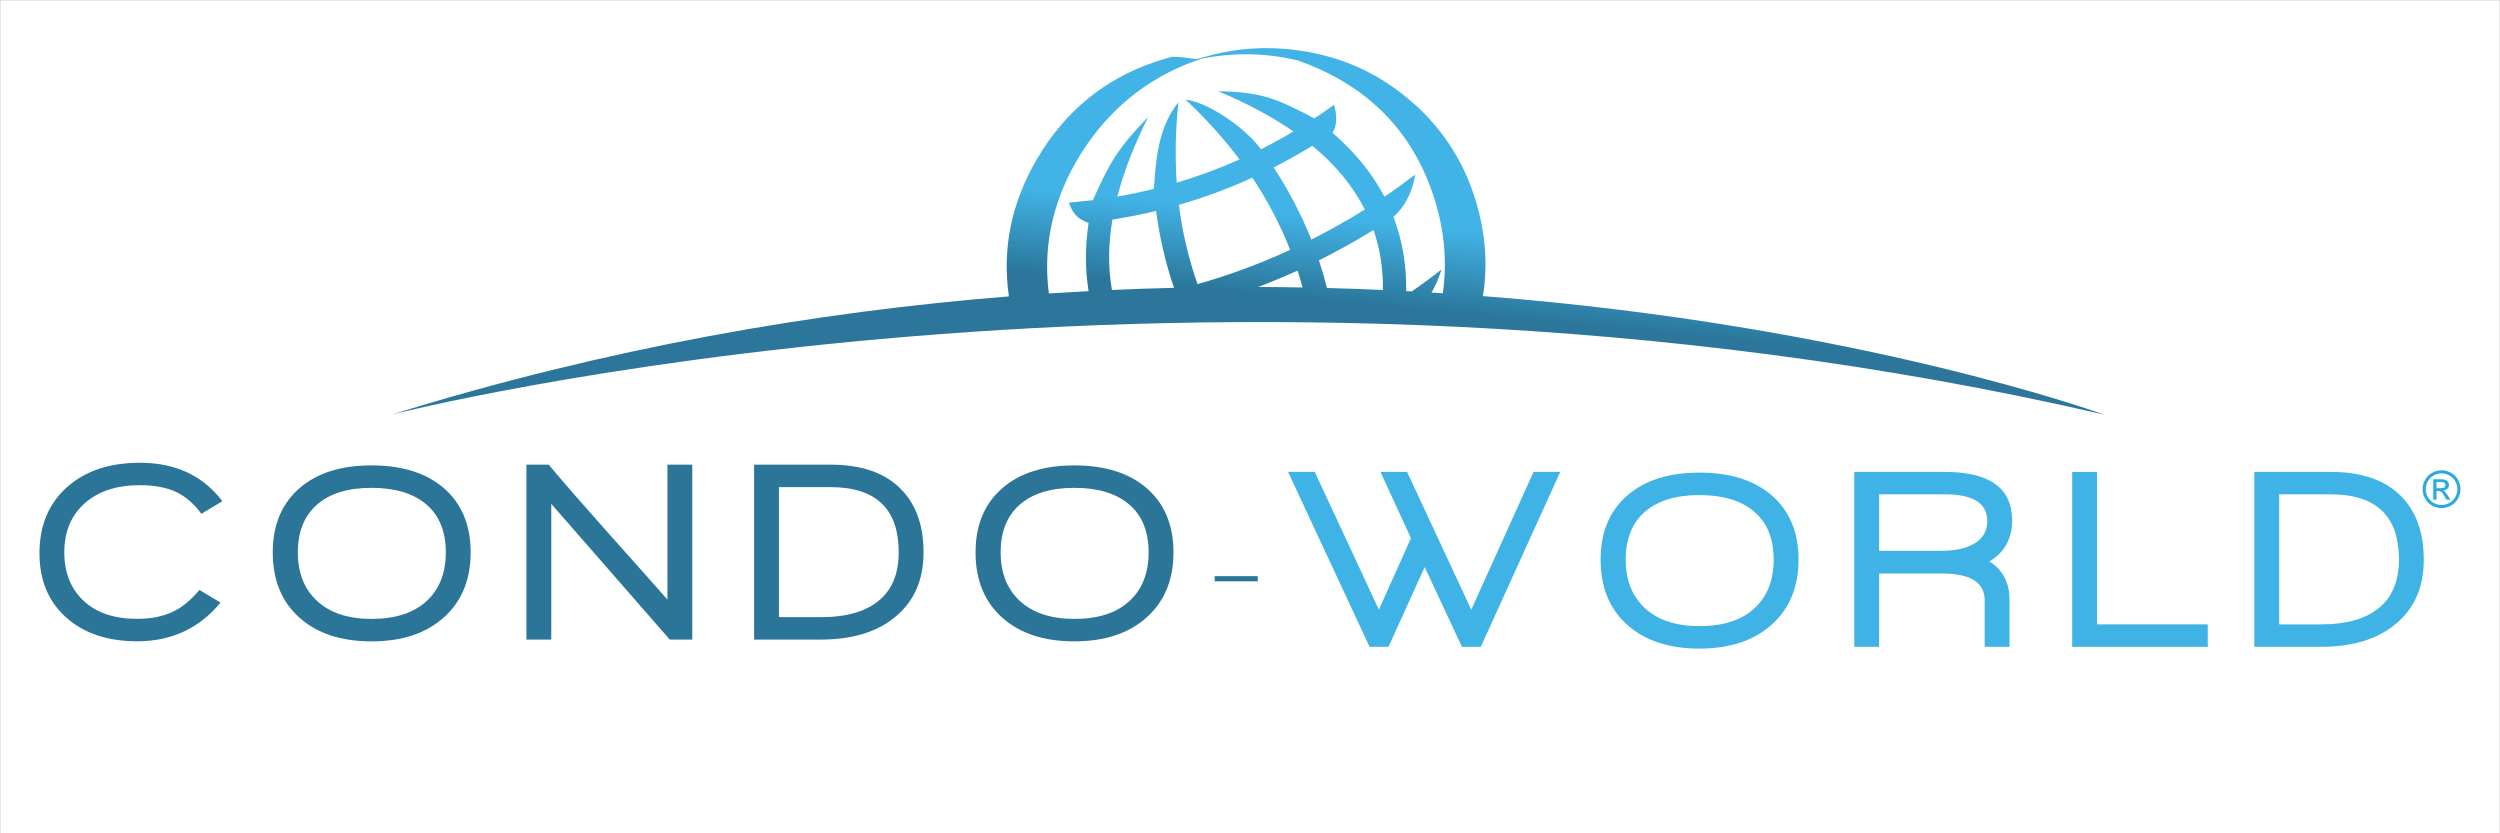 <svg width="108" height="36" viewBox="0 0 108 36" fill="none" xmlns="http://www.w3.org/2000/svg">
<path d="M8.701 22.197C8.373 21.752 8.003 21.434 7.589 21.244C7.176 21.055 6.659 20.96 6.041 20.96C5.035 20.96 4.24 21.222 3.655 21.746C3.07 22.27 2.778 22.974 2.778 23.858C2.778 24.735 3.055 25.434 3.611 25.954C4.165 26.474 4.935 26.734 5.918 26.734C6.507 26.734 7.012 26.638 7.433 26.444C7.853 26.251 8.247 25.931 8.612 25.486L9.528 26.032C8.604 27.146 7.405 27.704 5.929 27.704C4.648 27.704 3.623 27.36 2.856 26.673C2.089 25.985 1.705 25.062 1.705 23.903C1.705 22.706 2.1 21.755 2.89 21.049C3.679 20.343 4.73 19.991 6.041 19.991C7.576 19.991 8.764 20.544 9.606 21.651L8.701 22.197Z" fill="#2B7599"/>
<path d="M18.421 21.794C17.862 21.315 17.073 21.075 16.052 21.075C15.031 21.075 14.245 21.317 13.694 21.799C13.142 22.283 12.867 22.97 12.867 23.862C12.867 24.753 13.146 25.456 13.705 25.968C14.264 26.481 15.046 26.737 16.052 26.737C17.073 26.737 17.862 26.483 18.421 25.974C18.98 25.465 19.259 24.761 19.259 23.862C19.259 22.963 18.98 22.273 18.421 21.794ZM19.175 26.671C18.404 27.361 17.363 27.707 16.052 27.707C14.733 27.707 13.692 27.363 12.928 26.676C12.164 25.989 11.783 25.051 11.783 23.862C11.783 22.673 12.174 21.744 12.956 21.075C13.709 20.428 14.74 20.105 16.052 20.105C17.363 20.105 18.399 20.428 19.159 21.075C19.941 21.744 20.332 22.673 20.332 23.862C20.332 25.043 19.947 25.98 19.175 26.671Z" fill="#2B7599"/>
<path d="M28.934 27.63L23.815 21.767V27.63H22.742V20.073H23.703C24.352 20.846 25.212 21.834 26.285 23.038C27.581 24.487 28.431 25.442 28.833 25.903V20.073H29.906V27.63H28.934Z" fill="#2B7599"/>
<path d="M38.12 21.779C37.629 21.288 36.876 21.043 35.863 21.043H33.65V26.661H35.483C36.556 26.661 37.381 26.425 37.958 25.953C38.535 25.481 38.824 24.784 38.824 23.863C38.824 22.942 38.59 22.247 38.12 21.779ZM38.634 26.683C37.852 27.315 36.79 27.63 35.449 27.63H32.577V20.073H35.874C37.193 20.073 38.199 20.415 38.891 21.099C39.562 21.76 39.897 22.681 39.897 23.863C39.897 25.074 39.476 26.014 38.634 26.683Z" fill="#2B7599"/>
<path d="M48.782 21.794C48.224 21.315 47.434 21.075 46.413 21.075C45.392 21.075 44.606 21.317 44.055 21.799C43.504 22.283 43.228 22.97 43.228 23.862C43.228 24.753 43.508 25.456 44.066 25.968C44.625 26.481 45.407 26.737 46.413 26.737C47.434 26.737 48.224 26.483 48.782 25.974C49.341 25.465 49.621 24.761 49.621 23.862C49.621 22.963 49.341 22.273 48.782 21.794ZM49.537 26.671C48.766 27.361 47.724 27.707 46.413 27.707C45.094 27.707 44.053 27.363 43.29 26.676C42.526 25.989 42.144 25.051 42.144 23.862C42.144 22.673 42.535 21.744 43.318 21.075C44.07 20.428 45.102 20.105 46.413 20.105C47.724 20.105 48.76 20.428 49.52 21.075C50.302 21.744 50.694 22.673 50.694 23.862C50.694 25.043 50.308 25.98 49.537 26.671Z" fill="#2B7599"/>
<path d="M63.971 27.943H63.156L61.546 24.498L59.982 27.943H59.166L55.645 20.386H56.797L59.568 26.338L60.954 23.25L59.635 20.386H60.786L63.558 26.338L66.251 20.386H67.402L63.971 27.943Z" fill="#3FB2E6"/>
<path d="M75.785 22.106C75.226 21.627 74.436 21.387 73.416 21.387C72.395 21.387 71.609 21.629 71.058 22.112C70.506 22.595 70.231 23.282 70.231 24.174C70.231 25.065 70.51 25.767 71.069 26.28C71.627 26.793 72.41 27.049 73.416 27.049C74.436 27.049 75.226 26.795 75.785 26.286C76.344 25.777 76.623 25.073 76.623 24.174C76.623 23.275 76.344 22.585 75.785 22.106ZM76.539 26.983C75.768 27.674 74.727 28.019 73.416 28.019C72.097 28.019 71.056 27.675 70.292 26.988C69.528 26.301 69.147 25.363 69.147 24.174C69.147 22.985 69.538 22.056 70.32 21.387C71.072 20.741 72.104 20.417 73.416 20.417C74.727 20.417 75.762 20.741 76.522 21.387C77.305 22.056 77.696 22.985 77.696 24.174C77.696 25.355 77.31 26.291 76.539 26.983Z" fill="#3FB2E6"/>
<path d="M84.028 21.355H81.178V23.796H83.849C84.445 23.796 84.918 23.696 85.269 23.495C85.656 23.272 85.85 22.945 85.85 22.514C85.85 21.742 85.243 21.355 84.028 21.355ZM85.939 24.253C86.52 24.617 86.811 25.167 86.811 25.903V27.943H85.738V25.936C85.738 25.164 85.127 24.777 83.905 24.777H81.178V27.943H80.106V20.386H84.006C85.95 20.386 86.923 21.084 86.923 22.481C86.923 23.276 86.595 23.867 85.939 24.253Z" fill="#3FB2E6"/>
<path d="M89.519 27.943V20.386H90.592V26.973H95.375V27.943H89.519Z" fill="#3FB2E6"/>
<path d="M102.931 22.091C102.439 21.6 101.686 21.355 100.673 21.355H98.46V26.973H100.293C101.366 26.973 102.191 26.737 102.768 26.265C103.346 25.793 103.634 25.097 103.634 24.175C103.634 23.254 103.4 22.559 102.931 22.091ZM103.445 26.995C102.662 27.627 101.601 27.943 100.26 27.943H97.387V20.386H100.684C102.003 20.386 103.009 20.727 103.702 21.411C104.372 22.072 104.707 22.994 104.707 24.175C104.707 25.387 104.286 26.326 103.445 26.995Z" fill="#3FB2E6"/>
<path d="M54.333 24.889H52.477V25.112H54.333V24.889Z" fill="#2B7599"/>
<path d="M54.333 24.889H52.477V25.112H54.333V24.889Z" stroke="#3FB2E6" stroke-width="0.003" stroke-miterlimit="2"/>
<path d="M105.258 21.09H105.431C105.514 21.09 105.57 21.078 105.6 21.053C105.63 21.029 105.645 20.996 105.645 20.956C105.645 20.93 105.638 20.906 105.623 20.886C105.609 20.865 105.589 20.85 105.563 20.84C105.537 20.83 105.49 20.825 105.42 20.825H105.258V21.09ZM105.116 21.585V20.705H105.419C105.523 20.705 105.598 20.714 105.644 20.73C105.69 20.746 105.727 20.774 105.755 20.815C105.782 20.855 105.796 20.898 105.796 20.944C105.796 21.008 105.773 21.064 105.727 21.112C105.681 21.16 105.62 21.186 105.544 21.192C105.575 21.205 105.6 21.221 105.619 21.238C105.654 21.273 105.698 21.331 105.749 21.413L105.857 21.585H105.683L105.605 21.447C105.543 21.337 105.494 21.269 105.456 21.242C105.43 21.222 105.392 21.211 105.342 21.211H105.258V21.585H105.116ZM105.476 20.451C105.36 20.451 105.248 20.48 105.139 20.539C105.03 20.598 104.945 20.682 104.883 20.792C104.822 20.901 104.791 21.015 104.791 21.133C104.791 21.251 104.821 21.364 104.882 21.472C104.942 21.58 105.027 21.664 105.135 21.724C105.244 21.785 105.357 21.815 105.476 21.815C105.594 21.815 105.707 21.785 105.816 21.724C105.924 21.664 106.009 21.58 106.069 21.472C106.129 21.364 106.159 21.251 106.159 21.133C106.159 21.015 106.128 20.901 106.067 20.792C106.006 20.682 105.921 20.598 105.811 20.539C105.702 20.48 105.59 20.451 105.476 20.451ZM105.476 20.315C105.613 20.315 105.747 20.351 105.879 20.421C106.01 20.491 106.112 20.592 106.185 20.723C106.258 20.855 106.295 20.991 106.295 21.133C106.295 21.274 106.258 21.41 106.187 21.54C106.114 21.67 106.014 21.771 105.883 21.843C105.753 21.915 105.618 21.95 105.476 21.95C105.334 21.95 105.198 21.915 105.068 21.843C104.938 21.771 104.836 21.67 104.764 21.54C104.692 21.41 104.655 21.274 104.655 21.133C104.655 20.991 104.692 20.855 104.766 20.723C104.839 20.592 104.941 20.491 105.073 20.421C105.204 20.351 105.338 20.315 105.476 20.315Z" fill="#2BAAE1"/>
<path fill-rule="evenodd" clip-rule="evenodd" d="M56.978 11.247C57.778 10.848 58.565 10.409 59.336 9.934C59.617 10.743 59.75 11.608 59.744 12.527C58.949 12.492 58.143 12.463 57.325 12.441C57.223 12.038 57.109 11.64 56.978 11.247ZM56.054 11.689C56.132 11.929 56.203 12.173 56.27 12.418C55.639 12.406 55.002 12.399 54.359 12.397C54.931 12.178 55.496 11.943 56.054 11.689ZM55.021 7.234C55.587 6.946 56.144 6.633 56.692 6.297C57.697 7.127 58.451 8.044 58.96 9.05C58.205 9.522 57.434 9.955 56.651 10.352C56.221 9.271 55.676 8.231 55.021 7.234ZM55.734 10.794C54.439 11.391 53.107 11.884 51.735 12.275C51.347 11.178 51.078 10.037 50.929 8.85C51.472 8.694 52.007 8.518 52.532 8.323C53.064 8.127 53.587 7.912 54.103 7.675C54.765 8.671 55.31 9.71 55.734 10.794ZM48.056 9.485C48.694 9.385 49.324 9.262 49.944 9.112C50.093 10.259 50.352 11.366 50.718 12.434C49.833 12.455 48.939 12.486 48.035 12.527C47.868 11.581 47.873 10.567 48.056 9.485ZM46.439 7.073C46.606 6.774 46.787 6.488 46.978 6.215C48.172 4.492 49.831 3.217 51.901 2.538C51.9 2.538 51.899 2.538 51.898 2.538C53.3 2.257 54.696 2.281 56.083 2.616C56.392 2.726 56.689 2.847 56.976 2.976C58.008 3.438 58.896 4.029 59.644 4.749C60.733 5.799 61.523 7.119 62.006 8.714C62.412 10.059 62.515 11.376 62.329 12.668C62.167 12.658 62.003 12.648 61.84 12.638C62.02 12.329 62.167 11.998 62.275 11.641C61.853 11.972 61.425 12.287 60.992 12.589C60.911 12.585 60.83 12.58 60.748 12.576C60.763 11.475 60.589 10.394 60.197 9.37C60.709 8.912 61.012 8.293 61.139 7.54C60.699 7.872 60.258 8.196 59.808 8.5C59.282 7.494 58.533 6.573 57.563 5.736C57.762 5.419 57.769 5.01 57.631 4.53C57.35 4.732 57.067 4.928 56.781 5.115C55.05 4.199 54.423 3.979 52.622 3.94C53.873 4.461 54.957 5.043 55.876 5.68C55.416 5.956 54.948 6.21 54.475 6.45C53.724 5.431 52.093 4.389 51.22 4.306C52.098 5.129 52.874 5.991 53.548 6.889C53.105 7.087 52.657 7.27 52.204 7.437C51.753 7.604 51.296 7.755 50.834 7.892C50.757 6.773 50.78 5.615 50.909 4.42C49.886 5.644 49.924 7.537 49.844 8.161C49.326 8.289 48.801 8.399 48.27 8.491C48.551 7.405 48.996 6.26 49.606 5.049C48.282 6.427 47.973 6.957 47.212 8.647C46.989 8.674 46.76 8.695 46.533 8.719C46.415 8.729 46.297 8.744 46.18 8.754C46.259 9.009 46.377 9.199 46.525 9.343C46.667 9.477 46.836 9.57 47.027 9.625C46.874 10.662 46.876 11.645 47.026 12.576C46.457 12.606 45.885 12.64 45.31 12.678C45.062 10.733 45.436 8.866 46.439 7.073ZM64.061 12.791C64.278 11.45 64.178 10.079 63.753 8.679C63.27 7.081 62.422 5.719 61.209 4.592C61.134 4.523 61.057 4.46 60.981 4.396C59.82 3.379 58.493 2.693 56.995 2.344C56.477 2.222 55.962 2.147 55.451 2.108C54.27 2.017 53.107 2.138 51.962 2.481L51.782 2.535C51.771 2.535 51.758 2.534 51.745 2.531C51.691 2.543 51.67 2.544 51.634 2.551C51.056 2.456 50.694 2.436 50.587 2.465C50.339 2.53 50.099 2.606 49.863 2.687C47.697 3.426 46.015 4.81 44.816 6.839C43.693 8.739 43.285 10.727 43.584 12.804C35.26 13.47 26.253 15.014 16.918 17.91C16.918 17.91 51.984 8.916 90.892 17.91C90.892 17.91 80.333 14.055 64.061 12.791Z" fill="url(#paint0_linear_6959_51952)"/>
<path d="M0 0.004H108V-0.004H0V0.004ZM107.996 0V36H108.004V0H107.996ZM108 35.996H0V36.004H108V35.996ZM0.004 36V0H-0.004V36H0.004Z" fill="black"/>
<defs>
<linearGradient id="paint0_linear_6959_51952" x1="54.751" y1="9.129" x2="54.405" y2="12.743" gradientUnits="userSpaceOnUse">
<stop stop-color="#41B3E6"/>
<stop offset="1" stop-color="#2B769A"/>
</linearGradient>
</defs>
</svg>
